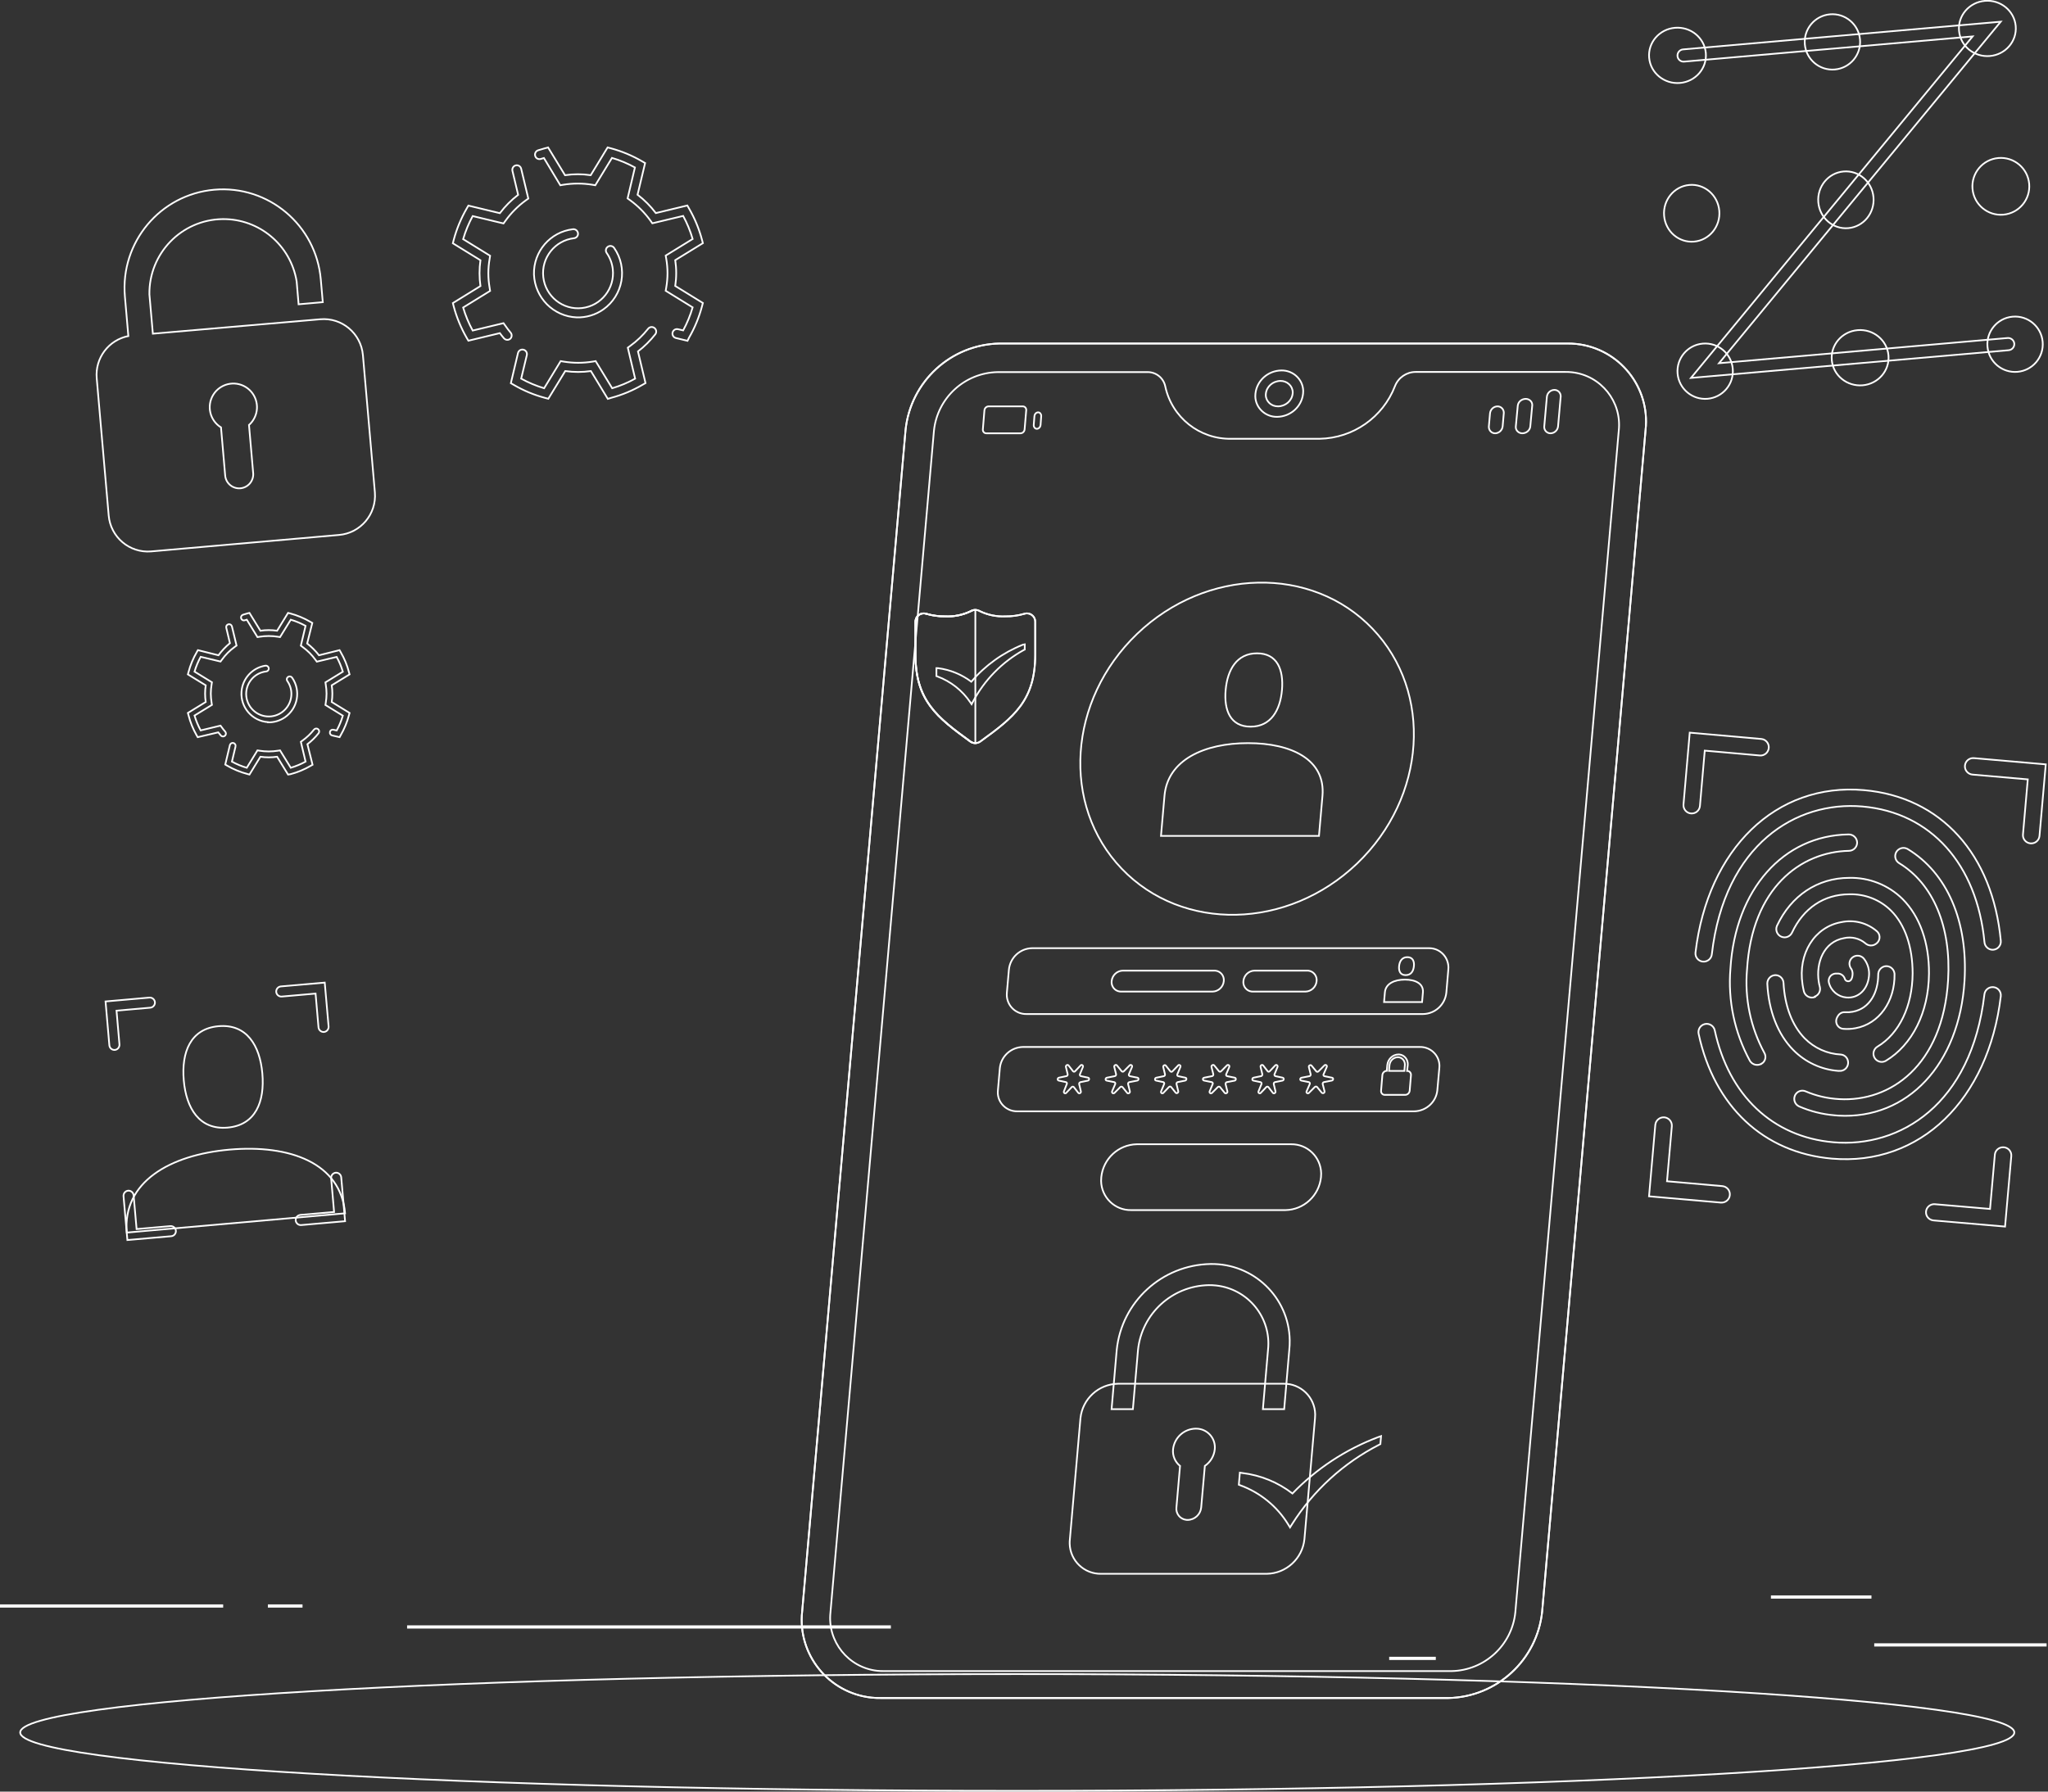 <svg width="1368" height="1197" xmlns="http://www.w3.org/2000/svg" xmlns:xlink="http://www.w3.org/1999/xlink" xml:space="preserve" overflow="hidden"><rect width="100%" height="100%" fill="#333333" stroke="none"/><g transform="translate(-1521 -650)"><path d="M2773.5 1748.5 2887.5 1748.5 2887.5 1749.5 2773.5 1749.5Z" stroke="#FFFFFF" stroke-width="1.146" stroke-miterlimit="8" fill="none" fill-rule="evenodd"/><path d="M2449.5 1757.5 2479.5 1757.5 2479.5 1758.5 2449.5 1758.5Z" stroke="#FFFFFF" stroke-width="1.146" stroke-miterlimit="8" fill="none" fill-rule="evenodd"/><path d="M2704.5 1716.5 2770.5 1716.5 2770.5 1717.5 2704.5 1717.5Z" stroke="#FFFFFF" stroke-width="1.146" stroke-miterlimit="8" fill="none" fill-rule="evenodd"/><path d="M1521.5 1722.5 1669.5 1722.5 1669.5 1723.5 1521.5 1723.5Z" stroke="#FFFFFF" stroke-width="1.146" stroke-miterlimit="8" fill="none" fill-rule="evenodd"/><path d="M1700.5 1722.5 1722.5 1722.5 1722.5 1723.5 1700.5 1723.5Z" stroke="#FFFFFF" stroke-width="1.146" stroke-miterlimit="8" fill="none" fill-rule="evenodd"/><path d="M1793.5 1736.5 2115.5 1736.5 2115.5 1737.5 1793.5 1737.5Z" stroke="#FFFFFF" stroke-width="1.146" stroke-miterlimit="8" fill="none" fill-rule="evenodd"/><path d="M1751.5 1460.64C1748.61 1427.08 1714.64 1414.54 1674.37 1418.08 1634.1 1421.62 1602.85 1439.94 1605.68 1473.5Z" stroke="#FFFFFF" stroke-width="1.146" stroke-miterlimit="8" fill="none" fill-rule="evenodd"/><path d="M1672.99 1403.38C1691.86 1401.72 1697.88 1385.92 1696.24 1367.22 1694.61 1348.53 1685.8 1334 1667.01 1335.62 1648.21 1337.24 1642.12 1353.08 1643.75 1371.78 1645.39 1390.47 1654.13 1405 1672.99 1403.38Z" stroke="#FFFFFF" stroke-width="1.146" stroke-miterlimit="8" fill="none" fill-rule="evenodd"/><path d="M2660.43 685.369C2661.35 695.546 2653.63 704.526 2643.18 705.427 2632.72 706.327 2623.5 698.808 2622.58 688.631 2621.65 678.454 2629.37 669.474 2639.83 668.573 2639.83 668.572 2639.84 668.572 2639.85 668.571 2650.3 667.687 2659.5 675.204 2660.43 685.369Z" stroke="#FFFFFF" stroke-width="1.146" stroke-miterlimit="8" fill="none" fill-rule="evenodd"/><path d="M2763.43 676.399C2764.31 686.578 2756.78 695.546 2746.6 696.43 2736.42 697.313 2727.45 689.778 2726.57 679.599 2725.69 669.421 2733.22 660.453 2743.4 659.568 2753.57 658.702 2762.53 666.228 2763.43 676.399Z" stroke="#FFFFFF" stroke-width="1.146" stroke-miterlimit="8" fill="none" fill-rule="evenodd"/><path d="M2867.43 667.369C2868.35 677.546 2860.63 686.526 2850.18 687.427 2839.72 688.328 2830.5 680.808 2829.58 670.631 2828.65 660.454 2836.37 651.473 2846.83 650.573 2846.83 650.572 2846.84 650.571 2846.85 650.571 2857.3 649.687 2866.5 657.203 2867.43 667.369Z" stroke="#FFFFFF" stroke-width="1.146" stroke-miterlimit="8" fill="none" fill-rule="evenodd"/><path d="M2669.43 790.825C2670.33 801.277 2662.81 810.5 2652.63 811.425 2642.45 812.35 2633.47 804.627 2632.57 794.175 2631.67 783.723 2639.19 774.5 2649.37 773.575 2649.38 773.574 2649.39 773.573 2649.4 773.573 2659.57 772.665 2668.53 780.385 2669.43 790.825Z" stroke="#FFFFFF" stroke-width="1.146" stroke-miterlimit="8" fill="none" fill-rule="evenodd"/><path d="M2772.43 781.857C2773.31 792.311 2765.78 801.521 2755.6 802.428 2745.42 803.336 2736.45 795.597 2735.57 785.143 2734.69 774.691 2742.22 765.481 2752.4 764.572 2762.58 763.664 2771.54 771.401 2772.43 781.855 2772.43 781.855 2772.43 781.856 2772.43 781.857Z" stroke="#FFFFFF" stroke-width="1.146" stroke-miterlimit="8" fill="none" fill-rule="evenodd"/><path d="M2876.43 772.825C2877.35 783.277 2869.63 792.5 2859.17 793.425 2848.72 794.35 2839.5 786.627 2838.57 776.175 2837.65 765.723 2845.37 756.5 2855.82 755.575 2855.83 755.574 2855.84 755.573 2855.85 755.573 2866.3 754.665 2875.5 762.385 2876.43 772.825Z" stroke="#FFFFFF" stroke-width="1.146" stroke-miterlimit="8" fill="none" fill-rule="evenodd"/><path d="M2678.43 896.402C2679.31 906.58 2671.78 915.547 2661.6 916.43 2651.42 917.313 2642.45 909.779 2641.57 899.601 2640.69 889.425 2648.22 880.459 2658.4 879.574 2668.56 878.672 2677.52 886.174 2678.42 896.331 2678.43 896.355 2678.43 896.378 2678.43 896.402Z" stroke="#FFFFFF" stroke-width="1.146" stroke-miterlimit="8" fill="none" fill-rule="evenodd"/><path d="M2782.43 887.369C2783.35 897.546 2775.63 906.526 2765.18 907.427 2754.72 908.328 2745.5 900.808 2744.58 890.631 2743.65 880.454 2751.37 871.473 2761.83 870.573 2761.83 870.572 2761.84 870.571 2761.85 870.571 2772.3 869.687 2781.5 877.203 2782.43 887.369Z" stroke="#FFFFFF" stroke-width="1.146" stroke-miterlimit="8" fill="none" fill-rule="evenodd"/><path d="M2885.43 878.369C2886.33 888.546 2878.81 897.526 2868.63 898.427 2858.45 899.328 2849.47 891.808 2848.57 881.631 2847.67 871.454 2855.19 862.474 2865.37 861.573 2865.38 861.572 2865.39 861.571 2865.4 861.571 2875.57 860.687 2884.53 868.204 2885.43 878.369Z" stroke="#FFFFFF" stroke-width="1.146" stroke-miterlimit="8" fill="none" fill-rule="evenodd"/><path d="M2862.68 883.989 2650.51 902.5 2838.64 674.338 2645.95 691.169C2643.72 691.383 2641.74 689.754 2641.52 687.53 2641.52 687.498 2641.52 687.465 2641.52 687.433L2641.52 687.433C2641.32 685.189 2642.98 683.21 2645.22 683.011L2857.42 664.5 2669.26 892.662 2862.02 875.831C2864.28 875.652 2866.27 877.315 2866.49 879.567L2866.49 879.568C2866.66 881.832 2864.97 883.811 2862.7 883.988 2862.69 883.988 2862.68 883.989 2862.68 883.989Z" stroke="#FFFFFF" stroke-width="1.146" stroke-miterlimit="8" fill="none" fill-rule="evenodd"/><path d="M2755.22 1358.24C2754.56 1356.19 2752.76 1354.74 2750.64 1354.56 2741.53 1354.13 2732.9 1350.26 2726.45 1343.7 2718.07 1335.11 2713.15 1322.12 2712.33 1306.67 2712.17 1303.78 2709.82 1301.51 2706.97 1301.5L2706.97 1301.5C2703.93 1301.52 2701.49 1304.03 2701.5 1307.11 2701.5 1307.19 2701.5 1307.28 2701.51 1307.36 2702.46 1325.49 2708.5 1341.01 2718.78 1351.45 2726.83 1359.65 2737.51 1364.63 2748.88 1365.48L2749.66 1365.48C2752.65 1365.72 2755.26 1363.44 2755.48 1360.4 2755.54 1359.67 2755.45 1358.94 2755.22 1358.24Z" stroke="#FFFFFF" stroke-width="1.146" stroke-miterlimit="8" fill="none" fill-rule="evenodd"/><path d="M2744.63 1424.1C2698.98 1420.12 2666.04 1389.15 2655.64 1340.8 2654.96 1337.82 2656.83 1334.87 2659.82 1334.19 2659.9 1334.17 2659.97 1334.16 2660.05 1334.14L2660.05 1334.14C2662.94 1333.63 2665.74 1335.47 2666.39 1338.33 2675.72 1381.78 2705.01 1409.63 2745.63 1413.16 2790.14 1417.04 2837.93 1387.89 2846.51 1314.43 2846.82 1311.44 2849.47 1309.26 2852.47 1309.52L2852.47 1309.52C2855.49 1309.77 2857.73 1312.4 2857.48 1315.4 2857.48 1315.45 2857.47 1315.51 2857.47 1315.56 2849.23 1384.83 2803.48 1429.21 2744.63 1424.1Z" stroke="#FFFFFF" stroke-width="1.146" stroke-miterlimit="8" fill="none" fill-rule="evenodd"/><path d="M2658.52 1292.48 2658.52 1292.48C2655.51 1292.23 2653.27 1289.6 2653.52 1286.6 2653.52 1286.55 2653.53 1286.5 2653.53 1286.44 2661.71 1217.17 2707.35 1172.76 2766.01 1177.9 2817.55 1182.4 2852.09 1220.81 2857.48 1278.66 2857.72 1281.68 2855.45 1284.32 2852.42 1284.55 2852.39 1284.55 2852.36 1284.56 2852.33 1284.56L2852.33 1284.56C2849.35 1284.7 2846.79 1282.45 2846.56 1279.48 2841.57 1227.36 2810.75 1192.82 2765.08 1188.84 2720.85 1184.97 2672.98 1214.08 2664.46 1287.47 2664.21 1290.49 2661.55 1292.73 2658.52 1292.48 2658.52 1292.48 2658.52 1292.48 2658.52 1292.48Z" stroke="#FFFFFF" stroke-width="1.146" stroke-miterlimit="8" fill="none" fill-rule="evenodd"/><path d="M2746.48 1395.16C2738.32 1394.5 2730.32 1392.5 2722.81 1389.24 2720.01 1388.01 2718.74 1384.74 2719.97 1381.94 2720.03 1381.8 2720.09 1381.66 2720.17 1381.53L2720.17 1381.53C2721.5 1379.08 2724.47 1378.04 2727.04 1379.12 2734.2 1382.2 2741.85 1383.97 2749.64 1384.35 2783.26 1386.28 2818.78 1362.39 2822.28 1304.7 2824.41 1269.14 2812.25 1240.44 2789.58 1226.7 2787.15 1225.23 2786.24 1222.14 2787.49 1219.58L2787.49 1219.58C2788.86 1216.83 2792.21 1215.71 2794.95 1217.09 2795.07 1217.15 2795.18 1217.21 2795.28 1217.27 2821.56 1233.17 2835.64 1265.46 2833.24 1305.36 2829.8 1360.98 2795.25 1398.02 2748.98 1395.37Z" stroke="#FFFFFF" stroke-width="1.146" stroke-miterlimit="8" fill="none" fill-rule="evenodd"/><path d="M2697.86 1360.55C2695.3 1362.26 2691.81 1361.6 2690.07 1359.06 2690 1358.95 2689.93 1358.84 2689.86 1358.73 2679.6 1339.87 2675.09 1318.46 2676.88 1297.12 2680.14 1244.16 2712.23 1208.12 2755.81 1207.5 2758.89 1207.44 2761.44 1209.86 2761.5 1212.9 2761.5 1213.04 2761.5 1213.18 2761.49 1213.32L2761.49 1213.32C2761.31 1216.16 2758.97 1218.39 2756.09 1218.46 2723.76 1219.07 2691.28 1243.24 2687.96 1297.77 2686.28 1317.04 2690.3 1336.37 2699.52 1353.43 2700.96 1355.88 2700.24 1359.02 2697.86 1360.62Z" stroke="#FFFFFF" stroke-width="1.146" stroke-miterlimit="8" fill="none" fill-rule="evenodd"/><path d="M2772.85 1356.15 2772.85 1356.15C2771.78 1353.62 2772.73 1350.69 2775.09 1349.28 2789.56 1340.6 2798.43 1322.37 2798.57 1300.37 2798.57 1282.76 2793.58 1267.86 2784.16 1258.42 2776.77 1251.1 2766.68 1247.15 2756.28 1247.5 2739.34 1247.5 2725.59 1256.8 2717.99 1273.14 2716.77 1275.72 2713.78 1276.93 2711.11 1275.92L2711.11 1275.92C2708.25 1274.86 2706.78 1271.68 2707.85 1268.82 2707.9 1268.68 2707.96 1268.54 2708.02 1268.41 2717.44 1248.39 2735.07 1236.55 2756.15 1236.52 2769.48 1236.17 2782.38 1241.28 2791.86 1250.66 2803.38 1262.19 2809.64 1279.87 2809.5 1300.47 2809.29 1326.39 2798.36 1348.15 2780.55 1358.83 2777.89 1360.28 2774.55 1359.3 2773.09 1356.64 2773 1356.48 2772.92 1356.32 2772.85 1356.15Z" stroke="#FFFFFF" stroke-width="1.146" stroke-miterlimit="8" fill="none" fill-rule="evenodd"/><path d="M2733.41 1316.09C2730.57 1317.24 2727.34 1315.89 2726.19 1313.08 2726.08 1312.82 2726 1312.56 2725.93 1312.29 2725.55 1310.81 2725.27 1309.27 2725.03 1307.69 2721.88 1287.11 2733.03 1269.31 2750.92 1266.12 2759.37 1264.3 2768.19 1266.55 2774.7 1272.19 2776.91 1274.14 2777.11 1277.5 2775.14 1279.7 2774.88 1279.99 2774.58 1280.26 2774.25 1280.49L2773.9 1280.73C2771.76 1282.2 2768.88 1281.99 2766.98 1280.22 2763.05 1276.92 2757.78 1275.65 2752.76 1276.79 2739.12 1279.22 2733.93 1293.28 2735.86 1305.91 2736.07 1307.14 2736.28 1308.34 2736.59 1309.34 2737.28 1312.01 2735.88 1314.77 2733.3 1315.82Z" stroke="#FFFFFF" stroke-width="1.146" stroke-miterlimit="8" fill="none" fill-rule="evenodd"/><path d="M2752.09 1337.38 2752.09 1337.38C2749.29 1337.1 2747.25 1334.56 2747.52 1331.71 2747.6 1330.91 2747.85 1330.14 2748.27 1329.47L2748.74 1328.7C2749.74 1327.07 2751.54 1326.14 2753.42 1326.29 2755.13 1326.39 2756.84 1326.29 2758.53 1325.98 2770.26 1323.82 2775.58 1312.66 2775.58 1301.28 2775.51 1298.46 2777.49 1296.02 2780.22 1295.56L2780.22 1295.56C2783.2 1295.1 2785.98 1297.19 2786.44 1300.24 2786.47 1300.43 2786.48 1300.63 2786.49 1300.83 2786.8 1319.04 2776.26 1334.07 2760.47 1336.96 2757.71 1337.49 2754.89 1337.63 2752.09 1337.38Z" stroke="#FFFFFF" stroke-width="1.146" stroke-miterlimit="8" fill="none" fill-rule="evenodd"/><path d="M2754.36 1316.45C2748.72 1315.98 2744.02 1311.99 2742.65 1306.53 2741.99 1303.92 2743.57 1301.26 2746.19 1300.6 2746.72 1300.47 2747.25 1300.42 2747.79 1300.46L2749.05 1300.46C2751 1300.67 2752.64 1302 2753.24 1303.85 2753.48 1304.82 2754.31 1305.53 2755.31 1305.61 2757.93 1305.85 2758.37 1302.22 2758.44 1301.34 2758.6 1300.03 2758.35 1298.69 2757.73 1297.52 2756.79 1296.39 2756.3 1294.95 2756.37 1293.49L2756.37 1293.49C2756.61 1290.5 2759.23 1288.28 2762.23 1288.52 2763.7 1288.63 2765.06 1289.34 2766 1290.47 2768.65 1293.81 2769.88 1298.06 2769.4 1302.29 2768.52 1311.2 2762.22 1317.13 2754.36 1316.45Z" stroke="#FFFFFF" stroke-width="1.146" stroke-miterlimit="8" fill="none" fill-rule="evenodd"/><path d="M2650.52 1193.48 2650.52 1193.48C2647.5 1193.22 2645.27 1190.56 2645.52 1187.53 2645.52 1187.52 2645.52 1187.51 2645.52 1187.49L2649.69 1139.5 2697.48 1143.72C2700.5 1143.98 2702.73 1146.64 2702.48 1149.66 2702.48 1149.68 2702.48 1149.69 2702.48 1149.71L2702.48 1149.71C2702.22 1152.75 2699.55 1155.02 2696.52 1154.76 2696.52 1154.76 2696.52 1154.76 2696.52 1154.76L2659.72 1151.51 2656.51 1188.46C2656.24 1191.51 2653.56 1193.75 2650.53 1193.48 2650.53 1193.48 2650.52 1193.48 2650.52 1193.48Z" stroke="#FFFFFF" stroke-width="1.146" stroke-miterlimit="8" fill="none" fill-rule="evenodd"/><path d="M2877.29 1213.48 2877.29 1213.48C2874.27 1213.22 2872.02 1210.57 2872.27 1207.56 2872.27 1207.54 2872.27 1207.53 2872.28 1207.51L2875.49 1170.72 2838.54 1167.51C2835.5 1167.24 2833.25 1164.56 2833.52 1161.53 2833.52 1161.53 2833.52 1161.52 2833.52 1161.52L2833.52 1161.52C2833.78 1158.5 2836.44 1156.27 2839.47 1156.52 2839.48 1156.52 2839.5 1156.52 2839.51 1156.52L2887.5 1160.69 2883.31 1208.58C2882.99 1211.58 2880.31 1213.76 2877.29 1213.48Z" stroke="#FFFFFF" stroke-width="1.146" stroke-miterlimit="8" fill="none" fill-rule="evenodd"/><path d="M2860.31 1469.5 2812.52 1465.39C2809.49 1465.12 2807.25 1462.48 2807.52 1459.49 2807.52 1459.49 2807.52 1459.49 2807.52 1459.48L2807.52 1459.48C2807.78 1456.51 2810.43 1454.3 2813.44 1454.55 2813.46 1454.56 2813.47 1454.56 2813.48 1454.56L2850.28 1457.72 2853.49 1421.48C2853.74 1418.49 2856.41 1416.27 2859.44 1416.52 2859.45 1416.52 2859.47 1416.52 2859.48 1416.52L2859.48 1416.52C2862.5 1416.77 2864.73 1419.38 2864.48 1422.36 2864.48 1422.37 2864.48 1422.38 2864.48 1422.4Z" stroke="#FFFFFF" stroke-width="1.146" stroke-miterlimit="8" fill="none" fill-rule="evenodd"/><path d="M2670.49 1453.48 2622.5 1449.28 2626.69 1401.55C2626.98 1398.52 2629.66 1396.28 2632.71 1396.52L2632.71 1396.52C2635.75 1396.79 2638 1399.47 2637.73 1402.5 2637.73 1402.5 2637.73 1402.51 2637.73 1402.51L2634.51 1439.22 2671.43 1442.46C2674.48 1442.72 2676.74 1445.38 2676.48 1448.42 2676.48 1448.42 2676.48 1448.42 2676.48 1448.42L2676.48 1448.42C2676.22 1451.46 2673.55 1453.72 2670.49 1453.48Z" stroke="#FFFFFF" stroke-width="1.146" stroke-miterlimit="8" fill="none" fill-rule="evenodd"/><path d="M1597.73 1351.49 1597.73 1351.49C1595.86 1351.63 1594.23 1350.26 1594.05 1348.4L1591.5 1319.09 1620.81 1316.51C1622.68 1316.37 1624.31 1317.74 1624.49 1319.61L1624.49 1319.61C1624.61 1321.46 1623.24 1323.07 1621.4 1323.25L1598.83 1325.25 1600.79 1347.81C1600.93 1349.66 1599.57 1351.29 1597.73 1351.49Z" stroke="#FFFFFF" stroke-width="1.146" stroke-miterlimit="8" fill="none" fill-rule="evenodd"/><path d="M1737.43 1339.49 1737.43 1339.49C1735.58 1339.63 1733.95 1338.28 1733.75 1336.43L1731.79 1313.83 1709.19 1315.82C1707.33 1315.96 1705.69 1314.59 1705.51 1312.73L1705.51 1312.73C1705.37 1310.86 1706.74 1309.23 1708.61 1309.05L1737.91 1306.5 1740.49 1335.81C1740.63 1337.66 1739.28 1339.29 1737.43 1339.49Z" stroke="#FFFFFF" stroke-width="1.146" stroke-miterlimit="8" fill="none" fill-rule="evenodd"/><path d="M1751.5 1465.91 1722.19 1468.49C1720.32 1468.63 1718.69 1467.26 1718.51 1465.39L1718.51 1465.39C1718.37 1463.53 1719.74 1461.9 1721.6 1461.71L1744.15 1459.75 1742.19 1437.19C1742.05 1435.34 1743.4 1433.71 1745.25 1433.51L1745.25 1433.51C1747.1 1433.37 1748.72 1434.72 1748.92 1436.57Z" stroke="#FFFFFF" stroke-width="1.146" stroke-miterlimit="8" fill="none" fill-rule="evenodd"/><path d="M1635.29 1475.95 1606.09 1478.5 1603.51 1449.15C1603.39 1447.3 1604.76 1445.69 1606.6 1445.51L1606.6 1445.51C1608.44 1445.39 1610.05 1446.74 1610.25 1448.57L1612.24 1471.17 1634.81 1469.18C1636.67 1469.04 1638.31 1470.41 1638.49 1472.27L1638.49 1472.27C1638.63 1474.17 1637.2 1475.82 1635.31 1475.95 1635.3 1475.95 1635.3 1475.95 1635.29 1475.95Z" stroke="#FFFFFF" stroke-width="1.146" stroke-miterlimit="8" fill="none" fill-rule="evenodd"/><path d="M1734.86 863.312 1623.1 872.945 1620.8 846.695C1620.43 819.281 1642.29 796.758 1669.63 796.39 1694.14 796.059 1715.2 813.766 1719.15 838.026L1720.45 853.301 1736.61 851.89 1735.27 836.616C1732.11 800.383 1700.26 773.582 1664.13 776.755 1627.99 779.928 1601.27 811.873 1604.43 848.106L1606.73 874.527C1593.55 877.114 1584.44 889.251 1585.6 902.669L1593.59 994.317C1594.79 1008.82 1607.48 1019.61 1621.95 1018.41 1621.99 1018.41 1622.03 1018.4 1622.07 1018.4L1747.39 1007.42C1761.85 1006.23 1772.6 993.495 1771.41 978.991 1771.41 978.951 1771.4 978.911 1771.4 978.87L1763.41 887.222C1762.12 872.725 1749.36 862.019 1734.9 863.308 1734.89 863.31 1734.88 863.311 1734.86 863.312ZM1687.32 933.94 1690.06 965.488C1690.81 970.639 1687.25 975.424 1682.12 976.176 1676.98 976.928 1672.21 973.361 1671.46 968.209 1671.41 967.855 1671.37 967.497 1671.36 967.139L1668.62 935.557C1661.19 930.984 1658.87 921.238 1663.43 913.791 1667.99 906.343 1677.71 904.013 1685.14 908.587 1692.56 913.161 1694.89 922.906 1690.32 930.354 1689.5 931.692 1688.49 932.901 1687.32 933.94Z" stroke="#FFFFFF" stroke-width="1.146" stroke-miterlimit="8" fill="none" fill-rule="evenodd"/><path d="M1927 916.5 1915.71 897.914C1910.03 898.728 1904.25 898.728 1898.56 897.914L1887.24 916.431 1885.08 915.845C1877.74 913.902 1870.7 910.967 1864.15 907.121L1862.23 906.017 1867 885.879C1867.39 884.249 1869.01 883.242 1870.64 883.629 1870.65 883.632 1870.66 883.635 1870.67 883.638L1870.67 883.638C1872.29 884.03 1873.29 885.665 1872.9 887.293L1869.13 902.983C1874 905.652 1879.14 907.802 1884.46 909.397L1895.51 891.259 1897.53 891.604C1903.94 892.638 1910.47 892.638 1916.88 891.604L1918.87 891.259 1929.92 909.397C1935.24 907.814 1940.38 905.664 1945.25 902.983L1940.35 882.293 1941.99 881.086C1946.46 877.847 1950.47 874.006 1953.9 869.672 1954.89 868.375 1956.72 868.1 1958.05 869.052L1958.05 869.052C1959.4 869.996 1959.74 871.865 1958.8 873.226 1958.77 873.273 1958.73 873.318 1958.7 873.362 1955.33 877.641 1951.45 881.486 1947.14 884.81L1952.18 905.948 1950.23 907.051C1943.68 910.892 1936.66 913.827 1929.33 915.776ZM1857.63 876.017C1856.71 874.948 1855.78 873.81 1854.89 872.569L1833.86 877.638 1832.73 875.707C1828.93 869.108 1826.01 862.036 1824.05 854.672L1823.5 852.5 1841.92 841.121C1841.11 835.402 1841.11 829.598 1841.92 823.879L1823.5 812.534 1824.05 810.327C1826.01 802.975 1828.93 795.914 1832.73 789.327L1833.86 787.362 1854.89 792.431C1858.4 787.812 1862.51 783.684 1867.1 780.155L1863.29 764.155C1862.91 762.527 1863.91 760.892 1865.52 760.5L1865.52 760.5C1867.13 760.114 1868.74 761.108 1869.12 762.72 1869.12 762.727 1869.13 762.734 1869.13 762.741L1873.9 782.672 1872.25 783.845C1866.96 787.667 1862.33 792.325 1858.53 797.638L1857.33 799.293 1836.74 794.362C1834.07 799.256 1831.94 804.424 1830.36 809.776L1848.37 820.879 1848.06 822.879C1846.92 829.311 1846.92 835.896 1848.06 842.327L1848.37 844.362 1830.36 855.466C1831.94 860.804 1834.08 865.96 1836.74 870.845L1857.33 865.914 1858.53 867.569C1859.59 869.132 1860.74 870.64 1861.96 872.086 1863.05 873.245 1863.05 875.066 1861.96 876.224L1861.96 876.224C1860.77 877.37 1858.88 877.328 1857.74 876.131 1857.7 876.094 1857.67 876.056 1857.63 876.017ZM1980.24 877.707 1972.49 875.845C1970.87 875.453 1969.87 873.818 1970.26 872.19L1970.26 872.19C1970.65 870.562 1972.28 869.559 1973.9 869.948L1977.33 870.741C1979.98 865.855 1982.11 860.7 1983.67 855.362L1965.66 844.258 1966.01 842.224C1967.15 835.792 1967.15 829.207 1966.01 822.776L1965.66 820.776 1983.67 809.672C1982.11 804.321 1979.98 799.154 1977.33 794.259L1956.74 799.19 1955.58 797.534C1951.77 792.23 1947.13 787.573 1941.86 783.741L1940.21 782.569 1945.11 761.879C1940.24 759.208 1935.1 757.07 1929.78 755.5L1918.63 773.776 1916.64 773.431C1910.23 772.396 1903.7 772.396 1897.29 773.431L1895.27 773.776 1884.32 755.569 1882.27 756.19C1880.74 756.694 1879.1 755.883 1878.56 754.362L1878.56 754.362C1877.97 752.794 1878.76 751.043 1880.32 750.452 1880.34 750.445 1880.36 750.438 1880.38 750.431 1881.89 749.948 1883.43 749.5 1884.94 749.086L1887.1 748.5 1898.42 767.052C1904.11 766.202 1909.89 766.202 1915.58 767.052L1926.86 748.5 1929.06 749.086C1936.38 751.05 1943.4 753.984 1949.95 757.81L1951.91 758.948 1946.86 780.086C1951.47 783.607 1955.57 787.737 1959.08 792.362L1980.11 787.293 1981.24 789.259C1985.05 795.838 1987.97 802.9 1989.92 810.259L1990.5 812.465 1972.04 823.81C1972.9 829.525 1972.9 835.337 1972.04 841.052L1990.5 852.431 1989.92 854.603C1987.97 861.972 1985.05 869.047 1981.24 875.638ZM1906.21 862.052C1890.71 861.434 1878.28 848.944 1877.67 833.362 1877.25 818.043 1888.53 804.935 1903.67 803.155 1905.35 802.946 1906.87 804.139 1907.08 805.821 1907.09 805.943 1907.1 806.066 1907.1 806.189L1907.1 806.189C1907.1 807.707 1905.96 808.981 1904.46 809.155 1891.64 810.625 1882.44 822.262 1883.9 835.147 1885.36 848.033 1896.94 857.288 1909.76 855.818 1922.58 854.349 1931.78 842.711 1930.32 829.826 1929.88 825.938 1928.48 822.222 1926.25 819.017 1925.37 817.78 1925.58 816.073 1926.73 815.086L1926.73 815.086C1927.97 813.973 1929.88 814.087 1930.99 815.34 1931.07 815.434 1931.15 815.534 1931.22 815.638 1940.51 828.999 1937.27 847.402 1923.98 856.741 1918.79 860.385 1912.57 862.248 1906.25 862.052Z" stroke="#FFFFFF" stroke-width="1.146" stroke-miterlimit="8" fill="none" fill-rule="evenodd"/><path d="M1713.41 1167.5 1706.1 1155.6C1702.4 1156.14 1698.64 1156.14 1694.94 1155.6L1687.63 1167.5 1686.22 1167.12C1681.48 1165.87 1676.93 1163.99 1672.69 1161.53L1671.46 1160.81 1674.55 1147.84C1674.8 1146.81 1675.84 1146.16 1676.88 1146.4L1676.88 1146.4C1677.93 1146.65 1678.58 1147.71 1678.33 1148.76 1678.32 1148.76 1678.32 1148.77 1678.32 1148.77L1675.92 1158.85C1679.07 1160.58 1682.4 1161.96 1685.84 1162.97L1692.98 1151.34 1694.25 1151.55C1698.4 1152.23 1702.63 1152.23 1706.78 1151.55L1708.05 1151.34 1715.23 1162.97C1718.65 1161.94 1721.97 1160.56 1725.11 1158.85L1721.96 1145.61 1723.02 1144.82C1725.91 1142.75 1728.49 1140.29 1730.71 1137.52 1731.34 1136.67 1732.53 1136.48 1733.39 1137.1L1733.39 1137.1C1734.27 1137.73 1734.47 1138.95 1733.85 1139.83 1733.84 1139.84 1733.84 1139.84 1733.83 1139.85 1731.65 1142.6 1729.13 1145.08 1726.35 1147.22L1729.78 1160.95 1728.51 1161.67C1724.28 1164.14 1719.73 1166.02 1714.99 1167.26ZM1668.57 1141.46 1666.79 1139.3 1653.06 1142.52 1652.34 1141.29C1649.92 1137.04 1648.08 1132.48 1646.88 1127.74L1646.5 1126.33 1658.41 1119.02C1657.86 1115.33 1657.86 1111.57 1658.41 1107.87L1646.5 1100.57 1646.88 1099.16C1648.12 1094.42 1650 1089.87 1652.47 1085.64L1653.19 1084.37 1666.93 1087.8C1669.13 1084.8 1671.71 1082.08 1674.58 1079.71L1672.14 1069.41C1671.89 1068.38 1672.52 1067.34 1673.55 1067.09 1673.56 1067.09 1673.57 1067.08 1673.59 1067.08L1673.59 1067.08C1674.63 1066.85 1675.67 1067.49 1675.92 1068.52L1679.01 1081.32 1677.91 1082.11C1674.51 1084.55 1671.53 1087.53 1669.09 1090.93L1668.3 1091.99 1655.05 1088.83C1653.34 1091.98 1651.96 1095.29 1650.93 1098.71L1662.57 1105.85 1662.36 1107.15C1662.01 1109.22 1661.82 1111.3 1661.81 1113.4 1661.82 1115.5 1662.01 1117.6 1662.36 1119.68L1662.57 1120.94 1650.93 1128.08C1651.96 1131.52 1653.34 1134.84 1655.05 1138L1668.3 1134.81 1669.09 1135.87C1669.8 1136.88 1670.57 1137.86 1671.39 1138.78 1672.09 1139.53 1672.09 1140.69 1671.39 1141.43L1671.39 1141.43C1670.68 1142.21 1669.46 1142.27 1668.67 1141.56 1668.64 1141.53 1668.61 1141.49 1668.57 1141.46ZM1747.84 1142.52 1742.83 1141.36C1741.78 1141.1 1741.13 1140.05 1741.38 1139 1741.39 1139 1741.39 1138.99 1741.39 1138.99L1741.39 1138.99C1741.62 1137.96 1742.65 1137.31 1743.69 1137.54 1743.7 1137.54 1743.71 1137.55 1743.72 1137.55L1745.88 1138.06C1747.61 1134.92 1748.99 1131.59 1750 1128.15L1738.37 1121.01 1738.57 1119.74C1738.93 1117.67 1739.11 1115.57 1739.12 1113.47 1739.11 1111.37 1738.93 1109.28 1738.57 1107.22L1738.37 1105.92 1750 1098.78C1748.98 1095.35 1747.6 1092.04 1745.88 1088.9L1732.63 1092.06 1731.84 1090.99C1729.4 1087.59 1726.42 1084.62 1723.02 1082.18L1721.96 1081.39 1725.11 1068.15C1721.97 1066.43 1718.66 1065.05 1715.23 1064.03L1708.05 1075.66 1706.78 1075.45C1702.63 1074.77 1698.4 1074.77 1694.25 1075.45L1692.98 1075.66 1685.84 1064.03 1684.5 1064.44C1683.51 1064.76 1682.44 1064.23 1682.1 1063.24L1682.1 1063.24C1681.72 1062.25 1682.21 1061.14 1683.21 1060.76 1683.23 1060.75 1683.25 1060.74 1683.27 1060.73L1686.22 1059.84 1687.63 1059.5 1694.94 1071.4C1698.64 1070.86 1702.4 1070.86 1706.1 1071.4L1713.41 1059.5 1714.82 1059.84C1719.55 1061.11 1724.1 1063.01 1728.34 1065.47L1729.61 1066.19 1726.18 1079.91C1729.13 1082.2 1731.79 1084.85 1734.07 1087.8L1747.81 1084.37 1748.53 1085.64C1751 1089.87 1752.88 1094.42 1754.12 1099.16L1754.5 1100.57 1742.59 1107.87C1743.14 1111.57 1743.14 1115.33 1742.59 1119.02L1754.5 1126.33 1754.12 1127.74C1752.87 1132.47 1750.99 1137.02 1748.53 1141.26ZM1699.99 1132.47C1689.51 1131.75 1681.59 1122.68 1682.31 1112.21 1682.92 1103.36 1689.57 1096.11 1698.34 1094.73 1699.43 1094.62 1700.41 1095.41 1700.52 1096.51 1700.53 1096.57 1700.53 1096.63 1700.53 1096.69L1700.53 1096.69C1700.54 1097.67 1699.8 1098.51 1698.82 1098.61 1690.53 1099.56 1684.58 1107.04 1685.53 1115.32 1686.48 1123.61 1693.96 1129.55 1702.25 1128.61 1709.88 1127.73 1715.64 1121.28 1715.64 1113.6 1715.65 1110.51 1714.69 1107.48 1712.89 1104.96 1712.35 1104.15 1712.48 1103.07 1713.2 1102.42L1713.2 1102.42C1714.01 1101.7 1715.24 1101.76 1715.97 1102.57 1716.02 1102.63 1716.07 1102.69 1716.12 1102.76 1722.12 1111.38 1719.98 1123.23 1711.36 1129.22 1708.03 1131.53 1704.04 1132.72 1699.99 1132.61Z" stroke="#FFFFFF" stroke-width="1.146" stroke-miterlimit="8" fill="none" fill-rule="evenodd"/><path d="M2866.5 1807.5C2866.5 1829.04 2568.32 1846.5 2200.5 1846.5 1832.68 1846.5 1534.5 1829.04 1534.5 1807.5 1534.5 1785.96 1832.68 1768.5 2200.5 1768.5 2568.32 1768.5 2866.5 1785.96 2866.5 1807.5Z" stroke="#FFFFFF" stroke-width="1.146" stroke-miterlimit="8" fill="none" fill-rule="evenodd"/><path d="M2567.65 879.506 2188.71 879.506C2156.19 880.114 2129.24 904.881 2125.89 937.226L2056.81 1726.74C2053.71 1755.37 2074.41 1781.1 2103.06 1784.2 2105.2 1784.43 2107.36 1784.53 2109.52 1784.49L2488.42 1784.49C2520.89 1783.8 2547.77 1759.04 2551.11 1726.74L2620.19 937.226C2623.31 908.631 2602.65 882.924 2574.05 879.807 2571.92 879.575 2569.78 879.475 2567.65 879.506Z" stroke="#FFFFFF" stroke-width="1.146" stroke-miterlimit="8" fill="none" fill-rule="evenodd"/><path d="M2567.65 879.506 2188.71 879.506C2156.19 880.114 2129.24 904.881 2125.89 937.226L2056.81 1726.74C2053.71 1755.37 2074.41 1781.1 2103.06 1784.2 2105.2 1784.43 2107.36 1784.53 2109.52 1784.49L2488.42 1784.49C2520.89 1783.8 2547.77 1759.04 2551.11 1726.74L2620.19 937.226C2623.31 908.631 2602.65 882.924 2574.05 879.807 2571.92 879.575 2569.78 879.475 2567.65 879.506Z" stroke="#FFFFFF" stroke-width="1.146" stroke-miterlimit="8" fill="none" fill-rule="evenodd"/><path d="M2566.48 898.506 2466.54 898.506C2460.45 898.556 2455 902.314 2452.79 907.993L2452.79 907.993C2444.73 928.845 2424.84 942.745 2402.48 943.156L2343.54 943.156C2322.3 943.584 2303.75 928.869 2299.35 908.096L2299.35 908.096C2298.17 902.475 2293.16 898.488 2287.41 898.609L2187.51 898.609C2165.41 899 2147.08 915.842 2144.84 937.829L2075.72 1727.24C2073.57 1746.66 2087.57 1764.14 2107 1766.29 2108.51 1766.45 2110.03 1766.52 2111.55 1766.49L2490.51 1766.49C2512.62 1766.09 2530.95 1749.23 2533.19 1727.24L2602.27 937.829C2604.46 918.417 2590.49 900.909 2571.07 898.722 2569.55 898.551 2568.01 898.478 2566.48 898.506Z" stroke="#FFFFFF" stroke-width="1.146" stroke-miterlimit="8" fill="none" fill-rule="evenodd"/><path d="M2471.59 1327.5 2206.56 1327.5C2199.47 1327.62 2193.62 1321.91 2193.5 1314.76 2193.49 1314.22 2193.52 1313.69 2193.57 1313.16L2194.91 1297.84C2195.73 1289.81 2202.37 1283.65 2210.38 1283.5L2475.44 1283.5C2482.53 1283.38 2488.38 1289.09 2488.5 1296.24 2488.51 1296.78 2488.48 1297.31 2488.43 1297.84L2487.12 1313.16C2486.29 1321.21 2479.62 1327.37 2471.59 1327.5Z" stroke="#FFFFFF" stroke-width="1.146" stroke-miterlimit="8" fill="none" fill-rule="evenodd"/><path d="M2465.62 1392.5 2200.54 1392.5C2193.46 1392.62 2187.62 1387.06 2187.5 1380.08 2187.49 1379.55 2187.52 1379.01 2187.58 1378.48L2188.88 1363.52C2189.71 1355.67 2196.34 1349.66 2204.35 1349.5L2469.44 1349.5C2476.53 1349.39 2482.38 1354.96 2482.5 1361.95 2482.51 1362.48 2482.48 1363 2482.43 1363.52L2481.09 1378.48C2480.26 1386.33 2473.63 1392.34 2465.62 1392.5Z" stroke="#FFFFFF" stroke-width="1.146" stroke-miterlimit="8" fill="none" fill-rule="evenodd"/><path d="M2391.41 913C2390.5 921.697 2383.06 928.355 2374.1 928.498 2366.18 928.637 2359.65 922.492 2359.5 914.773 2359.49 914.182 2359.52 913.589 2359.59 913 2360.5 904.303 2367.94 897.645 2376.9 897.503 2384.82 897.363 2391.36 903.508 2391.5 911.227 2391.51 911.819 2391.48 912.411 2391.41 913Z" stroke="#FFFFFF" stroke-width="1.146" stroke-miterlimit="8" fill="none" fill-rule="evenodd"/><path d="M2384.45 913C2383.93 917.76 2379.76 921.405 2374.72 921.499 2370.27 921.581 2366.59 918.222 2366.5 913.997 2366.49 913.664 2366.51 913.331 2366.55 913 2367.06 908.233 2371.24 904.58 2376.29 904.501 2380.76 904.439 2384.43 907.831 2384.5 912.076 2384.5 912.384 2384.49 912.693 2384.45 913Z" stroke="#FFFFFF" stroke-width="1.146" stroke-miterlimit="8" fill="none" fill-rule="evenodd"/><path d="M2519.73 939.5 2519.73 939.5C2517.43 939.533 2515.53 937.65 2515.5 935.296 2515.5 935.124 2515.51 934.952 2515.52 934.782L2516.28 926.184C2516.54 923.554 2518.68 921.54 2521.27 921.5L2521.27 921.5C2523.58 921.47 2525.47 923.354 2525.5 925.708 2525.5 925.867 2525.5 926.026 2525.48 926.184L2524.73 934.782C2524.47 937.418 2522.32 939.442 2519.73 939.5Z" stroke="#FFFFFF" stroke-width="1.146" stroke-miterlimit="8" fill="none" fill-rule="evenodd"/><path d="M2556.73 939.5 2556.73 939.5C2554.43 939.532 2552.53 937.686 2552.5 935.377 2552.5 935.208 2552.51 935.04 2552.52 934.872L2554.27 915.094C2554.53 912.514 2556.68 910.539 2559.27 910.5L2559.27 910.5C2561.58 910.47 2563.47 912.318 2563.5 914.628 2563.5 914.783 2563.5 914.939 2563.48 915.094L2561.73 934.872C2561.47 937.458 2559.33 939.443 2556.73 939.5Z" stroke="#FFFFFF" stroke-width="1.146" stroke-miterlimit="8" fill="none" fill-rule="evenodd"/><path d="M2537.94 939.5 2537.94 939.5C2535.52 939.532 2533.53 937.713 2533.5 935.437 2533.5 935.271 2533.51 935.105 2533.52 934.941L2534.82 921.06C2535.09 918.5 2537.36 916.539 2540.09 916.5L2540.09 916.5C2542.49 916.467 2544.46 918.269 2544.5 920.525 2544.5 920.704 2544.49 920.882 2544.47 921.06L2543.18 934.941C2542.91 937.488 2540.66 939.444 2537.94 939.5Z" stroke="#FFFFFF" stroke-width="1.146" stroke-miterlimit="8" fill="none" fill-rule="evenodd"/><path d="M2202.64 939.5 2179.84 939.5C2178.58 939.528 2177.53 938.488 2177.5 937.175 2177.5 937.064 2177.5 936.954 2177.52 936.843L2178.56 924.157C2178.71 922.667 2179.91 921.528 2181.36 921.501L2204.16 921.501C2205.42 921.472 2206.47 922.513 2206.5 923.825 2206.5 923.936 2206.5 924.047 2206.48 924.157L2205.41 936.843C2205.28 938.336 2204.09 939.487 2202.64 939.5Z" stroke="#FFFFFF" stroke-width="1.146" stroke-miterlimit="8" fill="none" fill-rule="evenodd"/><path d="M2213.6 936.5 2213.6 936.5C2212.46 936.525 2211.52 935.478 2211.5 934.16 2211.5 934.064 2211.5 933.967 2211.51 933.871L2211.96 928.129C2212.08 926.647 2213.15 925.511 2214.43 925.501L2214.43 925.501C2215.55 925.472 2216.48 926.502 2216.5 927.801 2216.5 927.911 2216.5 928.02 2216.49 928.129L2216.07 933.871C2215.93 935.346 2214.87 936.473 2213.6 936.5Z" stroke="#FFFFFF" stroke-width="1.146" stroke-miterlimit="8" fill="none" fill-rule="evenodd"/><path d="M2437.77 1070.04C2478.34 1112.42 2473.72 1182.67 2427.47 1226.95 2381.21 1271.23 2310.83 1272.78 2270.26 1230.4 2229.69 1188.02 2234.31 1117.77 2280.56 1073.49 2326.82 1029.21 2397.21 1027.67 2437.77 1070.04Z" stroke="#FFFFFF" stroke-width="1.146" stroke-miterlimit="8" fill="none" fill-rule="evenodd"/><path d="M2354.67 1146.5C2325.55 1146.5 2300.93 1157.61 2298.84 1181.71L2296.5 1208.5 2402.03 1208.5 2404.37 1181.71C2406.46 1157.61 2383.83 1146.5 2354.67 1146.5Z" stroke="#FFFFFF" stroke-width="1.146" stroke-miterlimit="8" fill="none" fill-rule="evenodd"/><path d="M2356.36 1135.5C2369.9 1135.5 2376.15 1124.54 2377.32 1111 2378.49 1097.46 2374.19 1086.5 2360.65 1086.5 2347.11 1086.5 2340.89 1097.5 2339.69 1111 2338.49 1124.5 2342.82 1135.5 2356.36 1135.5Z" stroke="#FFFFFF" stroke-width="1.146" stroke-miterlimit="8" fill="none" fill-rule="evenodd"/><path d="M2459.46 1304.5C2452.46 1304.5 2446.54 1307.19 2446.07 1313.01L2445.5 1319.5 2470.9 1319.5 2471.47 1313.01C2471.94 1307.19 2466.49 1304.5 2459.46 1304.5Z" stroke="#FFFFFF" stroke-width="1.146" stroke-miterlimit="8" fill="none" fill-rule="evenodd"/><path d="M2459.93 1301.5C2463.58 1301.5 2465.12 1298.81 2465.45 1295.5 2465.78 1292.19 2464.61 1289.5 2461.07 1289.5 2457.52 1289.5 2455.88 1292.19 2455.55 1295.5 2455.22 1298.81 2456.39 1301.5 2459.93 1301.5Z" stroke="#FFFFFF" stroke-width="1.146" stroke-miterlimit="8" fill="none" fill-rule="evenodd"/><path d="M2379.64 1458.5 2276.55 1458.5C2265.67 1458.69 2256.7 1449.97 2256.5 1439.01 2256.49 1438.17 2256.53 1437.33 2256.62 1436.5L2256.62 1436.5C2257.88 1424.17 2268.07 1414.73 2280.36 1414.5L2383.46 1414.5C2394.35 1414.33 2403.32 1423.08 2403.5 1434.06 2403.51 1434.88 2403.47 1435.69 2403.39 1436.5L2403.39 1436.5C2402.14 1448.83 2391.94 1458.28 2379.64 1458.5Z" stroke="#FFFFFF" stroke-width="1.146" stroke-miterlimit="8" fill="none" fill-rule="evenodd"/><path d="M2367.2 1701.49 2256.71 1701.49C2245.31 1701.8 2235.82 1692.8 2235.51 1681.38 2235.48 1680.37 2235.53 1679.36 2235.65 1678.36L2242.7 1597.63C2244.01 1584.67 2254.78 1574.73 2267.79 1574.5L2378.32 1574.5C2389.81 1574.3 2399.3 1583.47 2399.5 1594.99 2399.51 1595.87 2399.47 1596.76 2399.38 1597.63L2392.32 1678.36C2390.98 1691.32 2380.21 1701.25 2367.2 1701.49Z" stroke="#FFFFFF" stroke-width="1.146" stroke-miterlimit="8" fill="none" fill-rule="evenodd"/><path d="M2332.43 1618.29C2333.14 1611.41 2328.13 1605.27 2321.25 1604.57 2320.74 1604.51 2320.23 1604.49 2319.73 1604.5 2311.91 1604.61 2305.41 1610.53 2304.57 1618.29 2304.12 1622.55 2305.88 1626.74 2309.23 1629.42L2306.81 1657.23C2306.35 1661.31 2309.3 1665 2313.39 1665.45 2313.72 1665.49 2314.05 1665.51 2314.37 1665.5 2319.03 1665.4 2322.88 1661.85 2323.35 1657.23L2325.8 1629.42C2329.55 1626.86 2331.97 1622.79 2332.43 1618.29Z" stroke="#FFFFFF" stroke-width="1.146" stroke-miterlimit="8" fill="none" fill-rule="evenodd"/><path d="M2378.79 1591.5 2364.57 1591.5 2368 1551.86C2370.34 1530.44 2354.78 1511.18 2333.25 1508.86 2331.64 1508.68 2330.01 1508.61 2328.38 1508.63 2303.93 1509.11 2283.68 1527.65 2281.16 1551.86L2277.73 1591.5 2263.5 1591.5 2266.94 1551.86C2270.25 1519.73 2297.14 1495.12 2329.58 1494.51 2358.31 1494.02 2382 1516.8 2382.49 1545.4 2382.53 1547.56 2382.43 1549.71 2382.2 1551.86Z" stroke="#FFFFFF" stroke-width="1.146" stroke-miterlimit="8" fill="none" fill-rule="evenodd"/><path d="M2460.9 1365.51 2461.34 1361.61C2461.68 1358.07 2459.2 1354.9 2455.79 1354.53 2455.56 1354.51 2455.33 1354.5 2455.1 1354.5 2451.25 1354.58 2448.07 1357.63 2447.67 1361.61L2447.33 1365.44C2445.8 1365.49 2444.53 1366.72 2444.38 1368.31L2443.52 1378.67C2443.35 1380.05 2444.29 1381.31 2445.62 1381.48 2445.75 1381.5 2445.88 1381.5 2446.01 1381.5L2459.68 1381.5C2461.21 1381.47 2462.48 1380.25 2462.63 1378.67L2463.49 1368.31C2463.6 1366.89 2462.58 1365.64 2461.21 1365.52 2461.11 1365.51 2461.01 1365.51 2460.9 1365.51ZM2454.7 1356.33C2457.28 1356.3 2459.4 1358.45 2459.43 1361.14 2459.44 1361.32 2459.43 1361.5 2459.41 1361.68L2459.08 1365.51 2448.79 1365.51 2449.13 1361.68C2449.43 1358.69 2451.81 1356.4 2454.7 1356.33Z" stroke="#FFFFFF" stroke-width="1.146" stroke-miterlimit="8" fill="none" fill-rule="evenodd"/><path d="M2247.79 1370.01 2243 1368.98C2242.52 1368.88 2242.2 1368.39 2242.3 1367.89 2242.32 1367.82 2242.34 1367.75 2242.37 1367.68L2244.37 1362.83C2244.56 1362.34 2244.33 1361.78 2243.85 1361.58 2243.49 1361.43 2243.06 1361.53 2242.8 1361.84L2239.18 1365.67C2238.86 1366.08 2238.28 1366.15 2237.87 1365.83 2237.81 1365.78 2237.76 1365.73 2237.72 1365.67L2234.76 1361.84C2234.12 1361.02 2232.76 1361.84 2232.99 1362.83L2234.16 1367.68C2234.29 1368.25 2233.96 1368.83 2233.4 1368.97 2233.38 1368.97 2233.35 1368.98 2233.33 1368.98L2228.37 1370.01C2227.31 1370.21 2227.18 1371.75 2228.21 1371.96L2232.99 1372.98C2233.46 1373.07 2233.77 1373.54 2233.68 1374.02 2233.67 1374.11 2233.64 1374.2 2233.59 1374.28L2231.66 1379.17C2231.47 1379.66 2231.7 1380.22 2232.18 1380.42 2232.54 1380.57 2232.97 1380.47 2233.23 1380.16L2236.85 1376.33C2237.23 1375.92 2237.86 1375.89 2238.26 1376.28 2238.28 1376.3 2238.3 1376.32 2238.31 1376.33L2241.27 1380.16C2241.9 1380.98 2243.27 1380.16 2243 1379.17L2241.84 1374.32C2241.74 1373.71 2242.12 1373.14 2242.7 1373.02L2247.66 1371.99C2248.69 1371.75 2248.82 1370.21 2247.79 1370.01Z" stroke="#FFFFFF" stroke-width="1.146" stroke-miterlimit="8" fill="none" fill-rule="evenodd"/><path d="M2280.76 1370.02 2275.74 1369C2275.23 1368.89 2274.91 1368.41 2275.01 1367.9 2275.02 1367.83 2275.05 1367.76 2275.08 1367.69L2277.17 1362.83C2277.37 1362.34 2277.13 1361.78 2276.64 1361.58 2276.25 1361.43 2275.81 1361.53 2275.53 1361.84L2271.74 1365.67C2271.4 1366.09 2270.79 1366.16 2270.37 1365.83 2270.31 1365.79 2270.25 1365.73 2270.2 1365.67L2267.1 1361.84C2266.44 1361.01 2265.01 1361.84 2265.29 1362.83L2266.51 1367.69C2266.64 1368.29 2266.25 1368.87 2265.64 1368.99 2265.63 1368.99 2265.62 1368.99 2265.61 1369L2260.41 1370.02C2259.3 1370.23 2259.16 1371.77 2260.24 1371.98L2265.26 1373C2265.77 1373.11 2266.09 1373.6 2265.99 1374.1 2265.98 1374.17 2265.95 1374.24 2265.92 1374.31L2263.83 1379.17C2263.63 1379.66 2263.87 1380.22 2264.36 1380.42 2264.75 1380.57 2265.19 1380.47 2265.47 1380.16L2269.26 1376.33C2269.66 1375.91 2270.32 1375.89 2270.74 1376.27 2270.76 1376.29 2270.78 1376.31 2270.8 1376.33L2273.9 1380.16C2274.56 1380.99 2275.99 1380.16 2275.74 1379.17L2274.52 1374.31C2274.4 1373.71 2274.78 1373.13 2275.38 1373.01 2275.39 1373.01 2275.39 1373 2275.39 1373L2280.59 1371.98C2281.7 1371.77 2281.84 1370.23 2280.76 1370.02Z" stroke="#FFFFFF" stroke-width="1.146" stroke-miterlimit="8" fill="none" fill-rule="evenodd"/><path d="M2312.84 1370.04 2308.06 1369.02C2307.59 1368.95 2307.26 1368.5 2307.34 1368.02 2307.35 1367.92 2307.38 1367.83 2307.43 1367.74L2309.43 1362.94C2309.7 1362.49 2309.56 1361.91 2309.11 1361.64 2308.67 1361.37 2308.1 1361.51 2307.83 1361.96L2304.22 1365.74C2303.89 1366.16 2303.28 1366.23 2302.86 1365.89 2302.81 1365.84 2302.76 1365.8 2302.72 1365.74L2299.75 1361.96C2299.12 1361.15 2297.75 1361.96 2298.02 1362.94L2299.18 1367.74C2299.31 1368.32 2298.94 1368.9 2298.36 1369.02 2298.36 1369.02 2298.35 1369.02 2298.35 1369.02L2293.38 1370.04C2292.31 1370.24 2292.17 1371.76 2293.21 1371.96L2297.98 1372.98C2298.47 1373.08 2298.78 1373.56 2298.68 1374.05 2298.67 1374.13 2298.65 1374.2 2298.62 1374.26L2296.61 1379.06C2296.35 1379.51 2296.49 1380.09 2296.93 1380.36 2297.37 1380.63 2297.95 1380.49 2298.22 1380.04L2301.82 1376.26C2302.2 1375.85 2302.83 1375.82 2303.24 1376.2 2303.25 1376.22 2303.27 1376.24 2303.29 1376.26L2306.29 1380.04C2306.93 1380.85 2308.3 1380.04 2308.03 1379.06L2306.86 1374.26C2306.76 1373.68 2307.12 1373.11 2307.7 1372.98L2312.67 1371.96C2313.6 1371.76 2313.87 1370.24 2312.84 1370.04Z" stroke="#FFFFFF" stroke-width="1.146" stroke-miterlimit="8" fill="none" fill-rule="evenodd"/><path d="M2345.74 1370.02 2340.72 1369C2340.21 1368.89 2339.89 1368.41 2339.99 1367.9 2340 1367.83 2340.03 1367.76 2340.06 1367.69L2342.15 1362.83C2342.35 1362.34 2342.11 1361.78 2341.62 1361.58 2341.23 1361.43 2340.79 1361.53 2340.51 1361.84L2336.72 1365.67C2336.38 1366.09 2335.77 1366.16 2335.34 1365.83 2335.28 1365.79 2335.23 1365.73 2335.18 1365.67L2332.08 1361.84C2331.42 1361.01 2329.99 1361.84 2330.23 1362.83L2331.45 1367.69C2331.6 1368.26 2331.24 1368.84 2330.66 1368.98 2330.64 1368.99 2330.61 1368.99 2330.58 1369L2325.39 1370.02C2324.27 1370.23 2324.13 1371.77 2325.39 1371.98L2330.41 1373C2330.9 1373.1 2331.22 1373.56 2331.13 1374.04 2331.11 1374.14 2331.08 1374.22 2331.03 1374.31L2328.98 1379.17C2328.78 1379.66 2329.02 1380.22 2329.51 1380.42 2329.9 1380.57 2330.34 1380.47 2330.62 1380.16L2334.42 1376.33C2334.81 1375.91 2335.47 1375.89 2335.89 1376.27 2335.91 1376.29 2335.93 1376.31 2335.95 1376.33L2339.05 1380.16C2339.71 1380.99 2341.14 1380.16 2340.86 1379.17L2339.64 1374.31C2339.54 1373.7 2339.94 1373.12 2340.55 1373L2345.74 1371.98C2346.68 1371.77 2346.82 1370.23 2345.74 1370.02Z" stroke="#FFFFFF" stroke-width="1.146" stroke-miterlimit="8" fill="none" fill-rule="evenodd"/><path d="M2377.77 1370.02 2372.99 1369C2372.5 1368.89 2372.19 1368.41 2372.29 1367.9 2372.3 1367.83 2372.33 1367.76 2372.36 1367.69L2374.35 1362.83C2374.54 1362.34 2374.32 1361.78 2373.84 1361.58 2373.47 1361.43 2373.05 1361.53 2372.79 1361.84L2369.17 1365.67C2368.85 1366.09 2368.27 1366.16 2367.86 1365.83 2367.8 1365.79 2367.75 1365.73 2367.71 1365.67L2364.75 1361.84C2364.12 1361.01 2362.76 1361.84 2363.02 1362.83L2364.19 1367.69C2364.3 1368.29 2363.93 1368.87 2363.36 1368.99 2363.35 1368.99 2363.33 1368.99 2363.32 1369L2358.37 1370.02C2357.31 1370.23 2357.18 1371.77 2358.21 1371.98L2362.99 1373C2363.47 1373.11 2363.79 1373.6 2363.69 1374.1 2363.67 1374.17 2363.65 1374.24 2363.62 1374.31L2361.63 1379.17C2361.43 1379.66 2361.66 1380.22 2362.14 1380.42 2362.51 1380.57 2362.93 1380.47 2363.19 1380.16L2366.81 1376.33C2367.18 1375.91 2367.81 1375.89 2368.22 1376.27 2368.24 1376.29 2368.25 1376.31 2368.27 1376.33L2371.23 1380.16C2371.86 1380.99 2373.22 1380.16 2372.99 1379.17L2371.83 1374.31C2371.7 1373.71 2372.07 1373.13 2372.65 1373.01 2372.65 1373.01 2372.65 1373 2372.66 1373L2377.61 1371.98C2378.77 1371.77 2378.77 1370.23 2377.77 1370.02Z" stroke="#FFFFFF" stroke-width="1.146" stroke-miterlimit="8" fill="none" fill-rule="evenodd"/><path d="M2410.76 1370.04 2405.73 1369.02C2405.24 1368.93 2404.92 1368.47 2405.01 1368 2405.03 1367.91 2405.06 1367.82 2405.11 1367.74L2407.2 1362.94C2407.48 1362.49 2407.33 1361.91 2406.87 1361.64 2406.41 1361.37 2405.8 1361.51 2405.52 1361.96L2401.76 1365.74C2401.4 1366.16 2400.77 1366.23 2400.33 1365.89 2400.28 1365.84 2400.23 1365.8 2400.19 1365.74L2397.08 1361.96C2396.42 1361.15 2394.99 1361.96 2395.27 1362.94L2396.49 1367.74C2396.61 1368.32 2396.23 1368.9 2395.63 1369.02 2395.62 1369.02 2395.62 1369.02 2395.61 1369.02L2390.42 1370.04C2389.3 1370.24 2389.16 1371.76 2390.24 1371.96L2395.23 1372.98C2395.74 1373.08 2396.07 1373.56 2395.97 1374.05 2395.95 1374.13 2395.93 1374.2 2395.89 1374.26L2393.8 1379.06C2393.52 1379.51 2393.67 1380.09 2394.13 1380.36 2394.59 1380.63 2395.2 1380.49 2395.48 1380.04L2399.24 1376.26C2399.64 1375.85 2400.3 1375.82 2400.72 1376.2 2400.74 1376.22 2400.76 1376.24 2400.78 1376.26L2403.88 1380.04C2404.28 1380.47 2404.97 1380.51 2405.41 1380.13 2405.72 1379.86 2405.85 1379.45 2405.73 1379.06L2404.51 1374.26C2404.4 1373.68 2404.79 1373.11 2405.39 1372.98L2410.58 1371.96C2411.7 1371.76 2411.84 1370.24 2410.76 1370.04Z" stroke="#FFFFFF" stroke-width="1.146" stroke-miterlimit="8" fill="none" fill-rule="evenodd"/><path d="M2332.17 1298.5 2271.04 1298.5C2267.16 1298.57 2263.94 1301.57 2263.54 1305.5 2263.16 1308.96 2265.61 1312.07 2269.01 1312.46 2269.28 1312.49 2269.56 1312.51 2269.84 1312.5L2330.96 1312.5C2334.84 1312.43 2338.07 1309.43 2338.46 1305.5 2338.83 1302.02 2336.35 1298.9 2332.92 1298.53 2332.67 1298.51 2332.42 1298.5 2332.17 1298.5Z" stroke="#FFFFFF" stroke-width="1.146" stroke-miterlimit="8" fill="none" fill-rule="evenodd"/><path d="M2394.35 1298.5 2358.98 1298.5C2355.12 1298.57 2351.92 1301.58 2351.54 1305.5 2351.16 1308.96 2353.6 1312.07 2356.99 1312.46 2357.25 1312.49 2357.52 1312.5 2357.78 1312.5L2393.02 1312.5C2396.88 1312.43 2400.08 1309.42 2400.46 1305.5 2400.84 1302.04 2398.4 1298.93 2395.01 1298.54 2394.79 1298.51 2394.57 1298.5 2394.35 1298.5Z" stroke="#FFFFFF" stroke-width="1.146" stroke-miterlimit="8" fill="none" fill-rule="evenodd"/><path d="M2441.47 1610.22C2419.85 1618.39 2400.33 1631.24 2384.32 1647.83 2374.61 1640.34 2363.02 1635.61 2350.81 1634.15L2349.19 1633.91 2348.5 1641.98 2349.4 1642.33C2362.79 1647.22 2374.12 1656.48 2381.53 1668.59L2382.7 1670.5 2383.98 1668.45C2398.24 1645.84 2418.37 1627.47 2442.26 1615.24L2443.05 1614.83 2443.5 1609.5Z" stroke="#FFFFFF" stroke-width="1.146" stroke-miterlimit="8" fill="none" fill-rule="evenodd"/><path d="M2192.48 1061.82C2186.66 1062.07 2180.86 1060.89 2175.61 1058.38 2173.7 1057.21 2171.3 1057.21 2169.39 1058.38 2164.13 1060.89 2158.32 1062.07 2152.48 1061.82 2148.19 1061.87 2143.91 1061.29 2139.78 1060.1 2136.89 1059.13 2133.76 1060.68 2132.79 1063.57 2132.6 1064.14 2132.5 1064.73 2132.5 1065.34L2132.5 1087.39C2132.5 1118.08 2146.86 1129.25 2169.22 1145.44 2171.18 1146.85 2173.82 1146.85 2175.78 1145.44 2198.14 1129.25 2212.5 1118.08 2212.5 1087.39L2212.5 1065.34C2212.49 1062.27 2209.99 1059.8 2206.92 1059.81 2206.33 1059.82 2205.74 1059.91 2205.18 1060.1 2201.06 1061.29 2196.78 1061.87 2192.48 1061.82Z" stroke="#FFFFFF" stroke-width="1.146" stroke-miterlimit="8" fill="none" fill-rule="evenodd"/><path d="M2192.48 1061.82C2186.66 1062.07 2180.86 1060.89 2175.61 1058.38 2173.7 1057.21 2171.3 1057.21 2169.39 1058.38 2164.13 1060.89 2158.32 1062.07 2152.48 1061.82 2148.19 1061.87 2143.91 1061.29 2139.78 1060.1 2136.89 1059.13 2133.76 1060.68 2132.79 1063.57 2132.6 1064.14 2132.5 1064.73 2132.5 1065.34L2132.5 1087.39C2132.5 1118.08 2146.86 1129.25 2169.22 1145.44 2171.18 1146.85 2173.82 1146.85 2175.78 1145.44 2198.14 1129.25 2212.5 1118.08 2212.5 1087.39L2212.5 1065.34C2212.49 1062.27 2209.99 1059.8 2206.92 1059.81 2206.33 1059.82 2205.74 1059.91 2205.18 1060.1 2201.06 1061.29 2196.78 1061.87 2192.48 1061.82Z" stroke="#FFFFFF" stroke-width="1.146" stroke-miterlimit="8" fill="none" fill-rule="evenodd"/><path d="M2169.24 1058.4C2163.99 1060.91 2158.21 1062.09 2152.4 1061.84 2148.12 1061.88 2143.86 1061.3 2139.75 1060.12 2136.87 1059.15 2133.76 1060.7 2132.79 1063.59 2132.6 1064.16 2132.5 1064.75 2132.5 1065.35L2132.5 1087.4C2132.5 1118.08 2146.8 1129.24 2169.06 1145.43 2170.06 1146.16 2171.27 1146.53 2172.5 1146.5L2172.5 1057.5C2171.35 1057.48 2170.22 1057.79 2169.24 1058.4Z" stroke="#FFFFFF" stroke-width="1.146" stroke-miterlimit="8" fill="none" fill-rule="evenodd"/><path d="M2204.24 1080.74C2190.97 1086.04 2179.15 1094.51 2169.79 1105.46 2163.26 1100.56 2155.6 1097.44 2147.56 1096.41L2146.5 1096.41 2146.5 1101.71 2147.08 1101.92C2156.03 1105.21 2163.74 1111.27 2169.14 1119.25L2169.99 1120.5 2170.71 1119.15C2178.53 1104.34 2190.45 1092.19 2204.99 1084.21L2205.5 1083.97 2205.5 1080.5Z" stroke="#FFFFFF" stroke-width="1.146" stroke-miterlimit="8" fill="none" fill-rule="evenodd"/></g></svg>